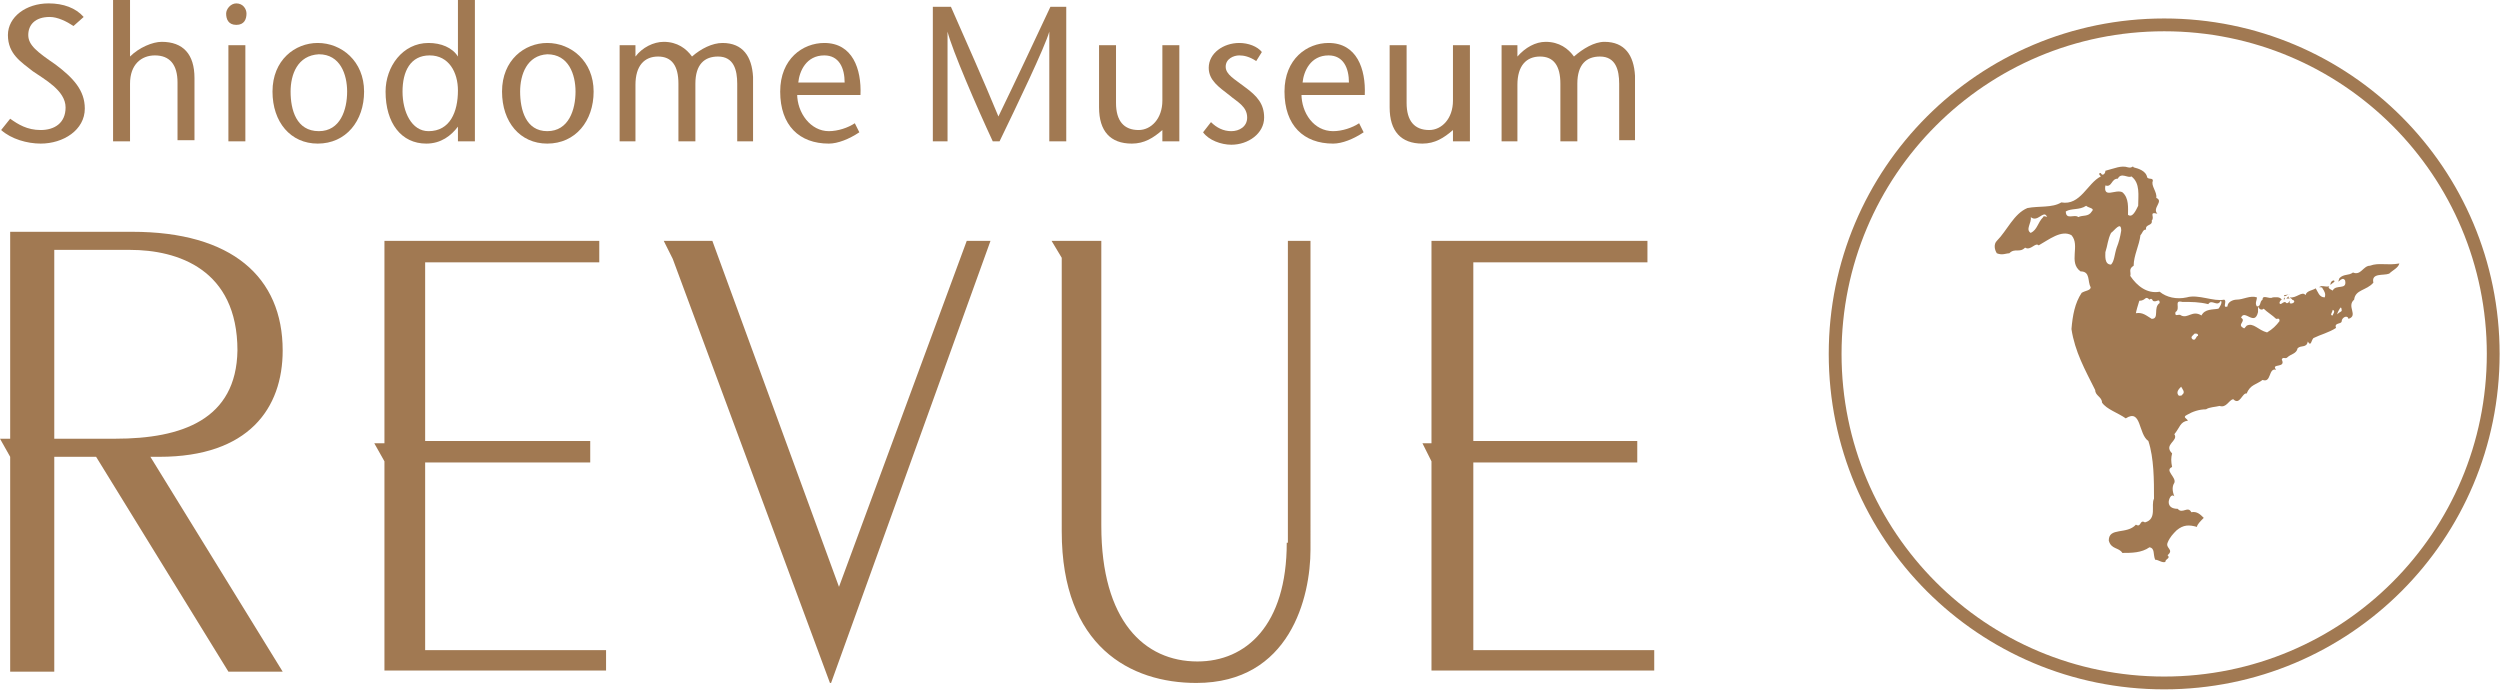 <!-- Generator: Adobe Illustrator 22.1.0, SVG Export Plug-In  -->
<svg version="1.1"
	 xmlns="http://www.w3.org/2000/svg" xmlns:xlink="http://www.w3.org/1999/xlink" xmlns:a="http://ns.adobe.com/AdobeSVGViewerExtensions/3.0/"
	 x="0px" y="0px" width="221.1px" height="61px" viewBox="0 0 221.1 61" style="enable-background:new 0 0 221.1 61;"
	 xml:space="preserve">
<style type="text/css">
	.st0{fill:#A17952;}
	.st1{fill:none;stroke:#A17952;stroke-width:1.133;}
</style>
<defs>
</defs>
<g>
	<path class="st0" d="M6.5,2.3C5.9,1.9,5.1,1.5,4.4,1.5c-1.3,0-1.9,0.7-1.9,1.6c0,0.9,0.8,1.5,2.4,2.6C6.5,6.9,7.5,8,7.5,9.6
		c0,1.9-1.9,3.1-3.9,3.1c-1.2,0-2.6-0.4-3.5-1.2l0.8-1c0.7,0.5,1.5,1,2.7,1c1.2,0,2.2-0.6,2.2-2C5.8,8,3.9,7,2.9,6.3
		c-1-0.8-2.2-1.5-2.2-3.2c0-1.6,1.6-2.8,3.6-2.8c1.3,0,2.4,0.4,3.1,1.2L6.5,2.3z"/>
	<path class="st0" d="M11.5,5c0.8-0.8,2-1.3,2.8-1.3c1.9,0,2.9,1.1,2.9,3.2v5.5h-1.5V7.3c0-1.6-0.7-2.4-2-2.4
		c-1.2,0-2.2,0.8-2.2,2.5v5.1H10V0h1.5V5z"/>
	<path class="st0" d="M20,1.2c0-0.4,0.4-0.9,0.9-0.9c0.6,0,0.9,0.5,0.9,0.9c0,0.5-0.2,1-0.9,1C20.2,2.2,20,1.7,20,1.2z M21.7,4v8.5
		h-1.5V4H21.7z"/>
	<path class="st0" d="M24.1,8.1c0-2.8,2-4.3,4-4.3c2.1,0,4.1,1.6,4.1,4.3c0,2.6-1.6,4.6-4.1,4.6C25.7,12.7,24.1,10.8,24.1,8.1z
		 M25.7,8.1c0,1.6,0.5,3.5,2.5,3.5c1.9,0,2.5-1.9,2.5-3.5c0-1.5-0.6-3.3-2.5-3.3C26.3,4.9,25.7,6.6,25.7,8.1z"/>
	<path class="st0" d="M40.5,11.2L40.5,11.2c-0.6,0.8-1.5,1.5-2.8,1.5c-2.2,0-3.6-1.8-3.6-4.6c0-2.2,1.5-4.3,3.8-4.3
		C39,3.8,40,4.2,40.5,5h0V0H42v12.5h-1.5V11.2z M40.5,8c0-1.6-0.8-3.1-2.5-3.1c-1.7,0-2.4,1.4-2.4,3.2c0,1.8,0.8,3.5,2.3,3.5
		C39.8,11.6,40.5,9.9,40.5,8z"/>
	<path class="st0" d="M44.4,8.1c0-2.8,2-4.3,4-4.3c2.1,0,4.1,1.6,4.1,4.3c0,2.6-1.6,4.6-4.1,4.6C46,12.7,44.4,10.8,44.4,8.1z
		 M46,8.1c0,1.6,0.5,3.5,2.4,3.5c1.9,0,2.5-1.9,2.5-3.5c0-1.5-0.6-3.3-2.5-3.3C46.6,4.9,46,6.6,46,8.1z"/>
	<path class="st0" d="M56.2,5c0.6-0.8,1.6-1.3,2.5-1.3c1.2,0,2,0.6,2.5,1.3C62,4.3,63,3.8,63.9,3.8c1.8,0,2.6,1.2,2.7,3v5.7h-1.4
		V7.4c0-1.2-0.3-2.4-1.7-2.4c-1.2,0-2,0.7-2,2.4v5.1H60V7.4C60,5.8,59.4,5,58.2,5c-1.2,0-2,0.8-2,2.5v5h-1.4V4h1.4V5z"/>
	<path class="st0" d="M70.5,8.3c0,1.7,1.2,3.3,2.8,3.3c0.8,0,1.7-0.3,2.3-0.7l0.4,0.8c-0.9,0.6-1.9,1-2.7,1c-2.6,0-4.3-1.6-4.3-4.6
		c0-2.9,2-4.3,3.9-4.3c2.5,0,3.3,2.3,3.2,4.6H70.5z M74.7,7.3c0-1.3-0.5-2.4-1.8-2.4c-1.6,0-2.2,1.4-2.3,2.4H74.7z"/>
	<path class="st0" d="M94.3,12.5h-1.5V2.8h0c-0.4,1.4-2.9,6.6-4.4,9.7h-0.6c-1.4-3-3.6-8.1-4-9.7h0v9.7h-1.3V0.6h1.6
		c1.4,3.2,2.8,6.3,4.2,9.7c1.6-3.3,3.1-6.5,4.6-9.7h1.4V12.5z"/>
	<path class="st0" d="M102.8,11.5c-0.8,0.7-1.6,1.2-2.7,1.2c-1.9,0-2.9-1.1-2.9-3.2V4h1.5v5.1c0,1.6,0.7,2.4,2,2.4
		c1.1,0,2.1-1,2.1-2.6V4h1.5v8.5h-1.5V11.5z"/>
	<path class="st0" d="M111.1,5.4c-0.6-0.4-1.1-0.5-1.5-0.5c-0.5,0-1.2,0.3-1.2,1c0,0.7,0.8,1.1,1.7,1.8c1.1,0.8,1.7,1.5,1.7,2.7
		c0,1.4-1.4,2.4-2.9,2.4c-0.9,0-2-0.4-2.5-1.1l0.7-0.9c0.5,0.5,1.1,0.8,1.8,0.8c0.7,0,1.4-0.4,1.4-1.2c0-1-0.9-1.4-1.6-2
		c-0.9-0.7-1.8-1.3-1.8-2.4c0-1.3,1.3-2.2,2.7-2.2c0.8,0,1.6,0.3,2,0.8L111.1,5.4z"/>
	<path class="st0" d="M115.1,8.3c0,1.7,1.1,3.3,2.8,3.3c0.8,0,1.7-0.3,2.3-0.7l0.4,0.8c-0.9,0.6-1.9,1-2.7,1c-2.6,0-4.3-1.6-4.3-4.6
		c0-2.9,2-4.3,3.9-4.3c2.5,0,3.3,2.3,3.2,4.6H115.1z M119.3,7.3c0-1.3-0.5-2.4-1.8-2.4c-1.6,0-2.2,1.4-2.3,2.4H119.3z"/>
	<path class="st0" d="M128.5,11.5c-0.8,0.7-1.6,1.2-2.7,1.2c-1.9,0-2.9-1.1-2.9-3.2V4h1.5v5.1c0,1.6,0.7,2.4,2,2.4
		c1.1,0,2.1-1,2.1-2.6V4h1.5v8.5h-1.5V11.5z"/>
	<path class="st0" d="M134.2,5c0.7-0.8,1.6-1.3,2.5-1.3c1.2,0,2,0.6,2.5,1.3c0.8-0.7,1.8-1.3,2.7-1.3c1.8,0,2.6,1.2,2.7,3v5.7h-1.4
		V7.4c0-1.2-0.3-2.4-1.7-2.4c-1.2,0-2,0.7-2,2.4v5.1H138V7.4c0-1.6-0.6-2.4-1.8-2.4c-1.2,0-2,0.8-2,2.5v5h-1.4V4h1.4V5z"/>
</g>
<g>
	<path class="st0" d="M25,31c0-6.5-4.5-10.5-13.3-10.5H0.9v18.3H0l0.9,1.6h0v19h3.9v-19h3.7l11.7,19H25L13.3,40.4h0.8
		C22,40.4,25,36.1,25,31z M10.2,38.8H7.5H4.8V22.1h6.7c4.2,0,9.5,1.7,9.5,8.9C20.9,37.1,16.1,38.8,10.2,38.8z"/>
	<polygon class="st0" points="37.6,40.9 52.2,40.9 52.2,39 37.6,39 37.6,23.2 53,23.2 53,21.3 34,21.3 34,39.2 33.1,39.2 34,40.8 
		34,59.3 53.6,59.3 53.6,57.5 37.6,57.5 	"/>
	<polygon class="st0" points="130.3,57.5 130.3,40.9 144.8,40.9 144.8,39 130.3,39 130.3,23.2 145.7,23.2 145.7,21.3 126.6,21.3 
		126.6,39.2 125.8,39.2 126.6,40.8 126.6,59.3 146.3,59.3 146.3,57.5 	"/>
	<polygon class="st0" points="74.2,51.9 63,21.3 61.3,21.3 59,21.3 58.7,21.3 59.5,22.9 59.5,22.9 73.4,60.4 73.5,60.4 87.6,21.3 
		85.5,21.3 	"/>
	<path class="st0" d="M113.8,48c0,7.3-3.6,10.5-7.9,10.5c-4.7,0-8.5-3.6-8.5-12V21.3h-1.8h-1.7H93l0.9,1.5V47
		c0,10.2,6.1,13.4,11.9,13.4c8.3,0,10.1-7.6,10.1-11.8V21.3h-2V48z"/>
</g>
<g>
	<path class="st1" d="M220.5,31.3c0,16.1-13,29.1-29.1,29.1c-16.1,0-29.1-13-29.1-29.1s13-29.1,29.1-29.1
		C207.5,2.2,220.5,15.2,220.5,31.3z"/>
	<g>
		<g>
			<path class="st0" d="M202.5,26.1c-0.1-0.2-0.5,0.3-0.5,0C202.2,26.1,202.4,26,202.5,26.1z"/>
			<path class="st0" d="M209.6,23.5c-0.6,0-0.8,0.9-1.5,0.6c-0.4,0.3-0.8,0.1-1.2,0.5c-0.3,0.8,0.2-0.3,0.5,0.2
				c0.2,0.9-0.8,0.3-1.1,0.9c-0.4-0.2-0.4-0.3-0.3-0.4c-0.2,0.1-0.4,0-0.7,0c-0.5,0.2,0.1,0,0.1,0.2c0.2,0.3,0.3,0.5,0.2,0.8
				c-0.5,0-0.6-0.5-0.8-0.8c-0.3,0.2-0.8,0.2-0.9,0.6c-0.3-0.4-0.8,0.3-1.4,0.2c0.2,0.2,0.6,0.3,0.3,0.5c-0.2,0.1-0.3,0-0.3,0
				c0-0.5,0,0.1-0.3,0c-0.2-0.3-0.5,0.3-0.6,0c0,0,0-0.2,0.2-0.3c-0.2-0.3-0.6-0.2-0.8-0.2c-0.3,0.2-0.9-0.3-0.9,0.2
				c-0.3,0.2-0.1,0.6-0.5,0.6c-0.2-0.3,0-0.5,0-0.8c-0.6-0.2-1.2,0.2-1.8,0.2c-0.3,0-0.8,0.2-0.8,0.6c-0.5,0.2,0-0.5-0.3-0.6
				c-0.9,0.2-2.3-0.5-3.3-0.2c-0.9,0.2-1.8,0-2.4-0.5c-1.1,0.2-2-0.5-2.6-1.4c0.1-0.3-0.2-0.6,0.3-0.9c0-0.9,0.5-1.8,0.6-2.7
				c0.2-0.2,0.2-0.5,0.5-0.5c-0.1-0.5,0.6-0.3,0.5-0.8c0.3-0.3-0.3-0.8,0.5-0.6c-0.5-0.5,0.6-1.1-0.1-1.4c0.1-0.5-0.5-1.1-0.3-1.5
				c0-0.3-0.3-0.1-0.5-0.3c-0.1-0.6-0.8-0.8-1.2-0.9c-0.1-0.2-0.1,0.1-0.5,0c-0.6-0.2-1.2,0.1-2,0.3c0,0.3-0.3,0.5-0.4,0.2
				c-0.2,0-0.2,0.1,0,0.3c-1.2,0.6-1.8,2.6-3.5,2.3c-0.8,0.5-2,0.3-3,0.5c-1.2,0.5-1.8,2-2.7,2.9c-0.3,0.3-0.2,0.8,0,1.1
				c0.5,0.2,0.8,0,1.1,0c0.5-0.5,0.9,0,1.4-0.5c0.5,0.3,0.9-0.5,1.2-0.2c0.9-0.5,2-1.4,2.9-0.9c0.8,0.9-0.3,2.4,0.8,3.2
				c0.9,0,0.6,0.9,0.9,1.4c0,0.3-0.5,0.3-0.8,0.5c-0.6,0.9-0.8,2-0.9,3.2c0.3,2,1.2,3.6,2.1,5.4c0,0.5,0.6,0.6,0.6,1.1
				c0.4,0.6,1.4,0.9,2.1,1.4c1.4-0.9,1.1,1.4,2,2c0.5,1.5,0.5,3.5,0.5,5.1c-0.3,0.6,0.3,1.8-0.8,2.1c-0.5-0.3-0.3,0.5-0.8,0.2
				c-0.8,0.9-2.4,0.2-2.4,1.4c0.2,0.8,0.9,0.6,1.2,1.1c0.8,0,1.7,0,2.4-0.5c0.5,0.1,0.3,0.6,0.5,1.1c0.3,0,0.6,0.3,0.9,0.2
				c0-0.3,0.5-0.3,0.2-0.6c0.6-0.5-0.2-0.6,0-1.1c0.2-0.5,0.5-0.8,0.8-1.1c0.6-0.5,1.1-0.5,1.8-0.3c0-0.2,0.3-0.5,0.6-0.8
				c-0.3-0.3-0.6-0.6-1.1-0.5c-0.3-0.6-0.8,0.2-1.2-0.3c-0.5,0-0.8-0.2-0.8-0.6c0-0.2,0.2-0.8,0.5-0.5c-0.2-0.5-0.2-0.9,0-1.2
				c0.2-0.5-0.9-1.1-0.2-1.4c-0.1-0.5-0.1-0.8,0-1.2c-0.8-0.8,0.6-1.1,0.2-1.7c0.5-0.6,0.5-1.1,1.2-1.2c-0.1-0.2-0.5-0.3-0.1-0.5
				c0.5-0.3,1.1-0.5,1.7-0.5c0.3-0.2,0.8-0.2,1.2-0.3c0.6,0.2,0.8-0.5,1.2-0.6c0.6,0.6,0.8-0.6,1.2-0.5c0.3-0.8,0.9-0.8,1.4-1.2
				c0.8,0.3,0.5-1.1,1.2-0.9c-0.5-0.6,0.9-0.1,0.5-0.9c0.1-0.3,0.3,0,0.5-0.2c0.3-0.3,0.8-0.3,0.9-0.8c0.3-0.3,0.8,0,0.9-0.6
				c0.3,0.5,0.3-0.1,0.5-0.3c0.6-0.3,1.4-0.5,2-0.9c-0.2-0.5,0.5-0.3,0.5-0.6c0-0.3,0.5-0.6,0.6-0.2c0.9-0.3-0.2-1.1,0.5-1.7
				c0.1-0.9,1.1-0.8,1.7-1.5c-0.2-0.9,0.9-0.6,1.4-0.8c0.3-0.3,0.8-0.5,0.9-0.9C211.1,23.5,210.4,23.2,209.6,23.5z M180.7,19.2
				c-0.5,0.5-0.5,1.1-1.1,1.4c-0.5-0.3,0.1-0.9,0-1.4c0.6,0.5,1.1-0.6,1.4-0.1C181.2,19.3,180.7,19,180.7,19.2z M185,18.7
				c-0.3,0.5-0.8,0.3-1.2,0.5c-0.3-0.3-1.1,0.3-1.1-0.5c0.5-0.3,1.2-0.1,1.8-0.5C184.7,18.4,185.3,18.4,185,18.7z M187.2,21.9
				c-0.2,0.6-0.2,1.2-0.5,1.5c-0.6,0-0.5-0.8-0.5-1.1c0.2-0.6,0.2-1.1,0.5-1.7c0.3-0.2,0.9-1.1,0.9-0.2
				C187.5,21,187.4,21.4,187.2,21.9z M188.2,19c0-0.6,0.1-1.5-0.5-2c-0.6-0.3-1.7,0.6-1.5-0.6c0.6,0.2,0.5-0.6,1.1-0.6
				c0.3-0.6,0.9,0,1.2-0.2c0.8,0.6,0.6,1.7,0.6,2.6C188.9,18.6,188.6,19.3,188.2,19z M190.3,28.2c-0.5-0.3-0.8-0.6-1.4-0.5
				c0-0.1,0.2-0.8,0.3-1.1c0.6,0,0.5-0.5,0.9-0.1c0.2-0.2,0.3,0.1,0.3,0.1c0.3,0.2,0.6-0.3,0.6,0.2C190.4,27.2,191,28.2,190.3,28.2z
				 M193,34.9c0,0.1-0.2,0.1-0.3,0.1c-0.3-0.3,0-0.6,0.2-0.8C193,34.4,193.3,34.7,193,34.9z M193.9,30c-0.2-0.2,0-0.3,0.2-0.5
				c0.2,0,0.3,0,0.3,0.2C194.2,29.7,194.2,30.2,193.9,30z M196.2,27.3c-0.5,0.1-1.2,0-1.5,0.6c-0.8-0.5-1.2,0.3-1.8,0
				c-0.2-0.2-0.6,0.2-0.5-0.3c0.5-0.3-0.2-1.1,0.6-0.9c0.8,0,1.5,0,2.3,0.2c0.3-0.5,0.8,0.3,1.1-0.3
				C196.6,26.7,196.3,27.2,196.2,27.3z M200.5,29.4c-0.8-0.2-1.2-0.9-1.8-0.6c-0.2,0.2-0.2,0.3-0.3,0.2c-0.6-0.3,0.3-0.6-0.2-0.9
				c0.3-0.8,1.2,0.8,1.5-0.5c0-0.2,0-0.5,0-0.6c0,0.3,0.3,0.5,0.5,0.3c0.3,0.3,0.8,0.6,1.1,0.9c0.2,0,0.3-0.1,0.3,0.2
				C201.3,28.8,201,29.1,200.5,29.4z M206.3,27.9c-0.3,0,0-0.3,0-0.5C206.6,27.5,206.3,27.8,206.3,27.9z M206.7,27.8
				c0-0.1,0.2-0.5,0.3-0.6c0.1,0,0.1,0.2,0.1,0.3C207,27.6,206.9,27.6,206.7,27.8z"/>
			<path class="st0" d="M206.4,24.8c-0.1,0-0.3,0.1-0.3,0.4C206.3,25,206.6,24.9,206.4,24.8z"/>
		</g>
		<path class="st0" d="M202.1,26.3c0,0-0.2,0.1-0.1,0.2C202,26.6,202.1,26.3,202.1,26.3z"/>
		<polygon class="st0" points="202.4,26.2 202.2,26.4 202.5,26.4 202.4,26.3 		"/>
		<polygon class="st0" points="203.1,26.6 202.8,26.4 202.7,26.5 		"/>
	</g>
</g>
</svg>
